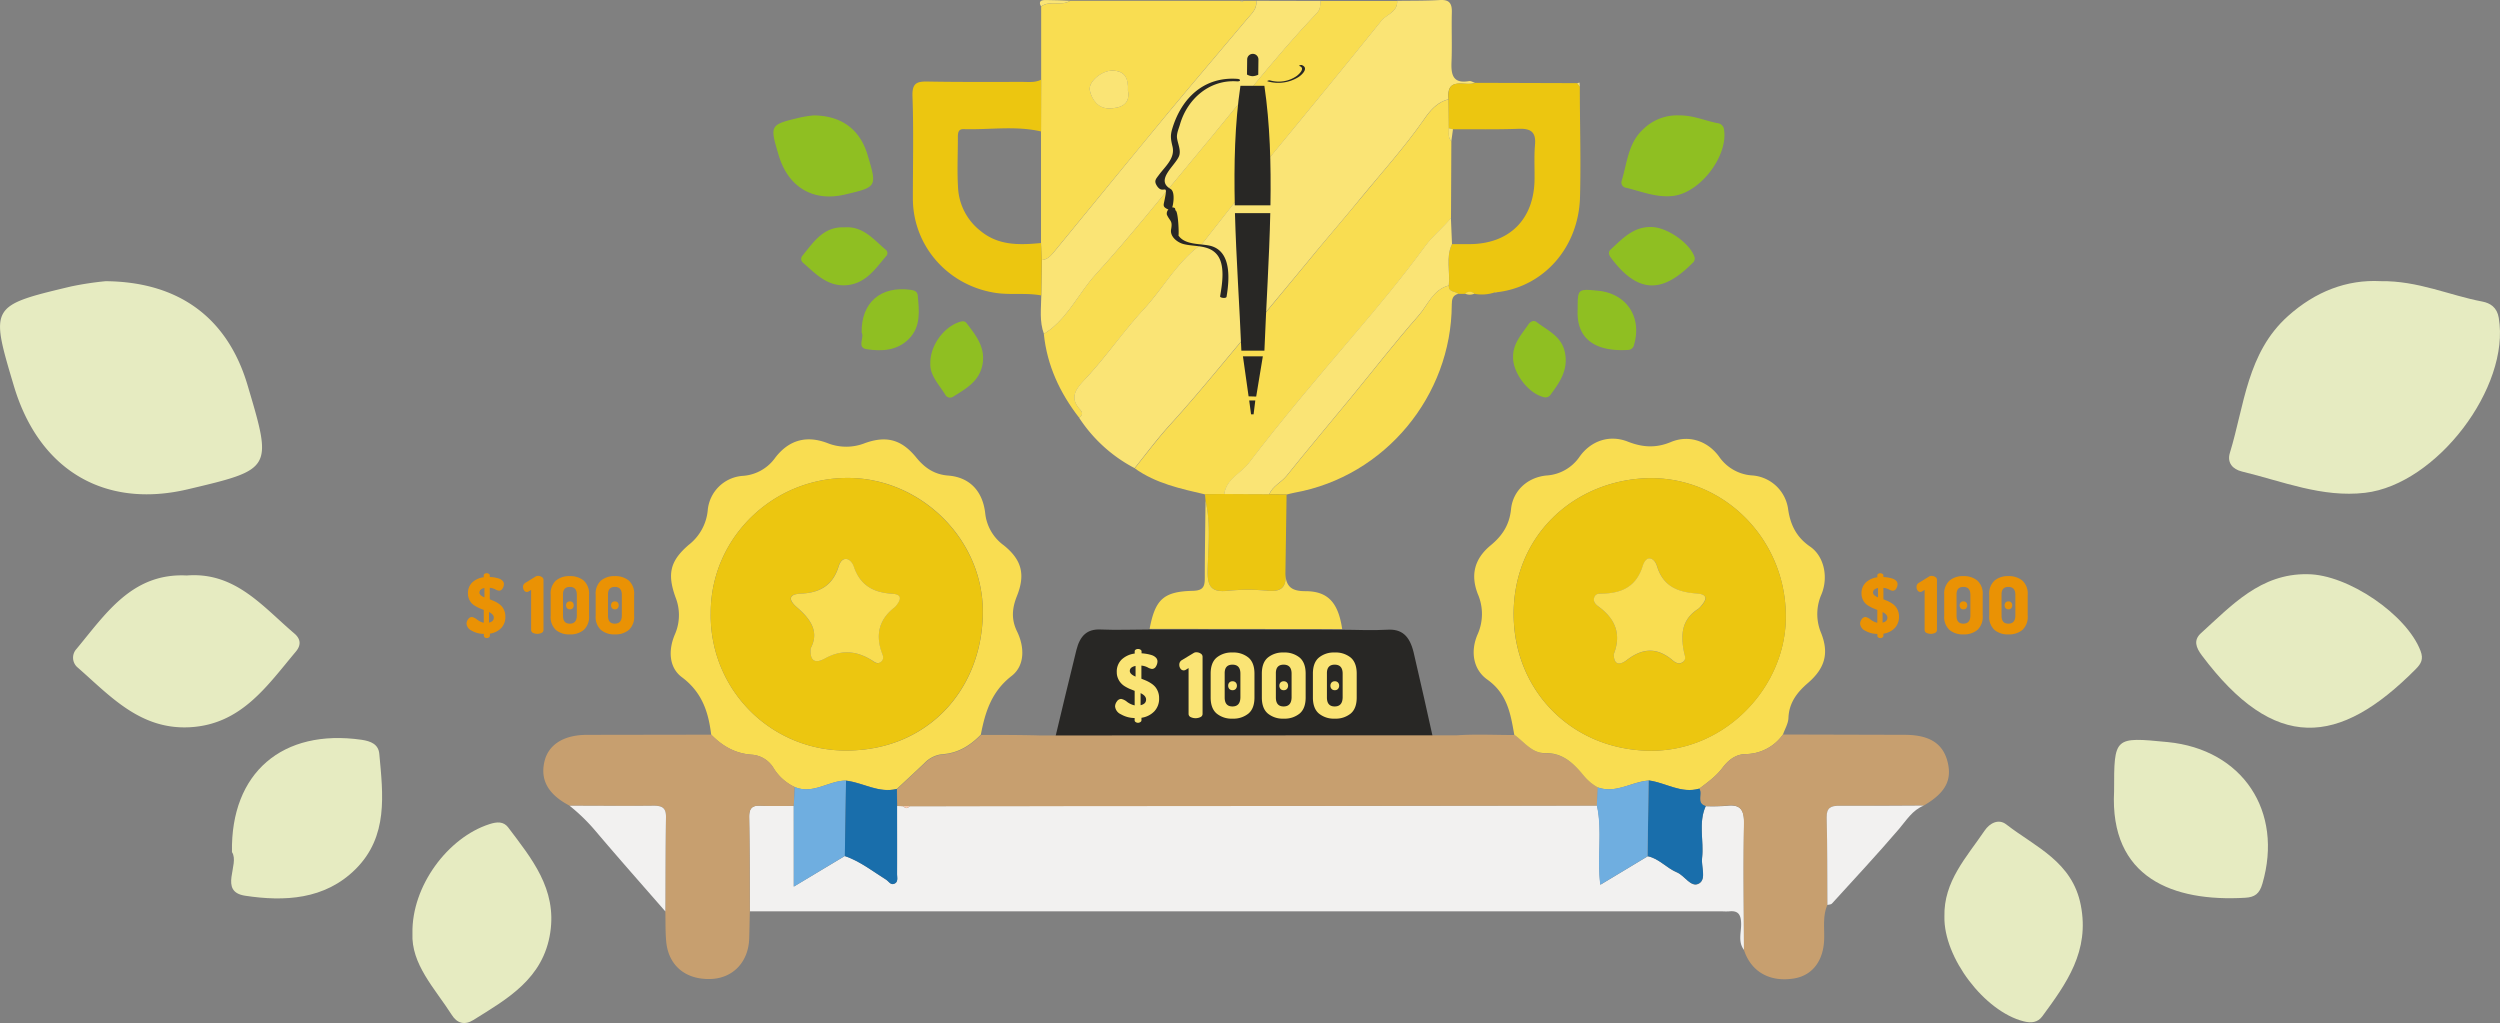 <?xml version="1.0" encoding="UTF-8" standalone="no"?>
<svg
   xmlns:dc="http://purl.org/dc/elements/1.1/"
   xmlns:cc="http://creativecommons.org/ns#"
   xmlns:rdf="http://www.w3.org/1999/02/22-rdf-syntax-ns#"
   xmlns:svg="http://www.w3.org/2000/svg"
   xmlns="http://www.w3.org/2000/svg"
   xmlns:sodipodi="http://sodipodi.sourceforge.net/DTD/sodipodi-0.dtd"
   xmlns:inkscape="http://www.inkscape.org/namespaces/inkscape"
   viewBox="0 0 779 318.77"
   id="svg2"
   version="1.1"
   inkscape:version="0.48.4 r9939"
   width="100%"
   height="100%"
   sodipodi:docname="thePenstersContest.svg">
  <rect x="0" y="0" width="779" height="318.77" fill="#808080" stroke="none"/>
  <sodipodi:namedview
     pagecolor="#ffffff"
     bordercolor="#666666"
     borderopacity="1"
     objecttolerance="10"
     gridtolerance="10"
     guidetolerance="10"
     inkscape:pageopacity="0"
     inkscape:pageshadow="2"
     inkscape:window-width="821"
     inkscape:window-height="495"
     id="namedview154"
     showgrid="false"
     inkscape:zoom="0.73427471"
     inkscape:cx="379.81861"
     inkscape:cy="167.0737"
     inkscape:window-x="558"
     inkscape:window-y="176"
     inkscape:window-maximized="0"
     inkscape:current-layer="svg2" />
  <defs
     id="defs4">
    <style
       id="style6">.a{fill:#e6ebc1;}.b{fill:#282725;}.c{fill:#f2f1f0;}.d{fill:#c79f6f;}.e{fill:#f9dd51;}.f{fill:#fae475;}.g{fill:#ecc610;}.h{fill:#8fbf22;}.i{fill:#196eab;}.j{fill:#6faee0;}.k{fill:#faccaf;}.l{fill:#ea9204;}</style>
  </defs>
  <title
     id="title8">thePenstersContest</title>
  <path
     class="a"
     d="M-50.27,366.88c23.34.2,38.12,11.9,44.2,32.34,7.81,26.26,7.81,26.26-18.59,32.5-26,6.14-46.39-6-54.2-32.18-7.43-24.91-7.45-25,17.71-31A99.56,99.56,0,0,1-50.27,366.88Z"
     transform="translate(83.19 -279.26)"
     id="path10" />
  <path
     class="a"
     d="M658.62,366.87c11.68-.16,21.39,4.41,31.65,6.35,2.53.48,4.61,1.83,5.15,5.06,3.66,21.58-19.32,51.92-41.64,54.54-13.41,1.57-25.74-3.59-38.39-6.64-2.92-.7-4.68-2.76-3.75-5.8,4.54-14.82,5.35-31.19,18.08-42.61C638.28,370.08,648.12,366.31,658.62,366.87Z"
     transform="translate(83.19 -279.26)"
     id="path12" />
  <path
     class="a"
     d="M635.81,458.18c12.64.05,31,12.67,35.24,23.9,1,2.59.15,4-1.44,5.62-24,24.24-44.06,26-66.73-4.25-1.77-2.37-2.67-4.68-.27-6.87C612.23,467.87,621.21,457.94,635.81,458.18Z"
     transform="translate(83.19 -279.26)"
     id="path14" />
  <path
     class="a"
     d="M-25,458.58c15.13-1.18,23.67,9.71,33.57,18.11,2,1.73,2.09,3.64.4,5.64C0,493-8,505-24.05,505.87c-15.4.81-24.69-9.62-34.83-18.52a4,4,0,0,1-.48-5.87C-50.17,470.42-42,457.74-25,458.58Z"
     transform="translate(83.19 -279.26)"
     id="path16" />
  <path
     class="a"
     d="M45.33,570.06c-.28-14.65,11-29.83,24-34,2.38-.77,4.38-.86,5.81,1,7.32,9.72,15.2,19.16,13.13,32.79-2.18,14.38-13.3,20.6-24,27.27-2.66,1.66-5.07,1-6.68-1.61C52.24,587.16,44.9,579.72,45.33,570.06Z"
     transform="translate(83.19 -279.26)"
     id="path18" />
  <path
     class="a"
     d="M522.69,564.88c-.27-11,6.93-18.53,12.52-26.79,1.64-2.42,4.4-3.78,6.77-1.93,9.09,7.06,20.55,11.54,23.21,25.17,2.8,14.32-4.46,24.36-12,34.62-1.42,1.92-3.41,2.17-5.83,1.55C535.18,594.42,522.43,577.66,522.69,564.88Z"
     transform="translate(83.19 -279.26)"
     id="path20" />
  <path
     class="a"
     d="M-10.91,544.77c-.43-24.8,15.81-38.49,40.34-35,3,.43,5.3,1.44,5.57,4.38,1.16,12.68,2.85,25.72-7.37,35.91C18,559.66,5.36,560.21-6.8,558.37-15.24,557.09-8.36,548.55-10.91,544.77Z"
     transform="translate(83.19 -279.26)"
     id="path22" />
  <path
     class="a"
     d="M575.56,525.76c0-16.9,0-16.9,16.68-15.27,23.35,2.29,36.13,21.53,29.53,44.14-.91,3.13-2.37,4.2-5.35,4.37C594,560.33,574.14,552.87,575.56,525.76Z"
     transform="translate(83.19 -279.26)"
     id="path24" />
  <path
     class="b"
     d="M245.21,510.83c2.15-9.23,4.77-19.78,7-29,1.13-4.54,3.39-6.61,7.56-6.42,5,.22,9.94,0,14.91,0l59.95.07c4.8,0,9.62.28,14.4,0,4.61-.31,7,1.94,8.25,7,2,8.47,4.55,19.94,6.43,28.45Z"
     transform="translate(83.19 -279.26)"
     id="path26" />
  <path
     class="c"
     d="M460.23,575.25c-1.93-2.54-.82-5.47-.88-8.2s-.84-4.12-3.73-3.81a18.62,18.62,0,0,1-2,0l-303.18,0c0-9.8,0-19.61-.19-29.41,0-2.55.78-3.64,3.42-3.52,3.48.15,7,.05,10.47.06v25.16L180.06,546c4.74,1.63,8.64,4.72,12.81,7.34.81.51,1.41,1.7,2.46,1.35,1.43-.48,1-1.95,1-3,.05-7.1,0-14.21,0-21.32l1.95.08c.64.79,1.29.83,2,0l100.84-.08,113.31-.13c1.77,8,0,16.15,1.07,24.71l14.73-8.86c3.55.71,5.9,3.65,9.05,5,2.53,1,4.51,5,7,3.46,2.28-1.38.6-5.2.91-7.92.6-5.36-1.22-10.89,1.13-16.14a56.47,56.47,0,0,0,6.45-.12c4.53-.58,5.57,1.43,5.49,5.68C460,549.08,460.2,562.16,460.23,575.25Z"
     transform="translate(83.19 -279.26)"
     id="path28" />
  <path
     class="d"
     d="M370.87,508.38c5.93-.4,11.92-.08,17.88-.09,3.06,2.12,5.47,5.73,9.52,5.68,5.54-.08,8.86,3.14,12,6.88a15.43,15.43,0,0,0,4.48,3.81q-.14,2.81-.28,5.63l-113.31.13-100.83.08h-2l-1.95-.08q0-2.63-.07-5.25c2.86-2.68,5.73-5.34,8.57-8a9,9,0,0,1,5.62-2.81c4.88-.32,8.69-2.7,12-6.1,6.13,0,12.27,0,18.39.17Z"
     transform="translate(83.19 -279.26)"
     id="path30" />
  <path
     class="e"
     d="M414.66,524.61a15.45,15.45,0,0,1-4.48-3.82c-3.11-3.73-6.43-7-12-6.88-4.05.06-6.47-3.56-9.52-5.68-1.15-6.53-2.12-12.74-8.42-17.23-4.37-3.11-5.33-8.74-3-14.09a15.58,15.58,0,0,0,.06-12.54c-2.33-6-1.05-11,4-15.18,3.64-3,5.85-6.37,6.35-11.27.58-5.76,5.12-9.91,11-10.49a13.51,13.51,0,0,0,10.38-5.89c3.57-5,9.38-6.89,15-4.67,4.61,1.81,8.77,2.07,13.45.12,5.51-2.3,11.41-.38,15,4.56A13.57,13.57,0,0,0,463,427.42,12.18,12.18,0,0,1,474,438c.72,4.87,2.6,8.65,6.81,11.56,4.4,3,5.78,9.55,3.57,14.89a15.18,15.18,0,0,0-.11,12.05c2.53,6.36,1.17,11-4.06,15.54-3.38,2.9-5.94,6.15-6.12,10.93-.06,1.74-1.11,3.44-1.7,5.15a14.43,14.43,0,0,1-11.79,6.11c-3,.1-5.29,1.94-7,4.2-2,2.69-4.67,4.59-7.28,6.56-5.66,1.64-10.49-1.89-15.78-2.52C425.19,522.83,420.31,526.66,414.66,524.61Zm16.53-96.37c-23.73.24-43.58,18.18-42.71,43.94.76,22.55,18,40.39,41.79,41s43-19.65,43-41.74C473.33,447.61,454.45,428.26,431.19,428.24Z"
     transform="translate(83.19 -279.26)"
     id="path32" />
  <path
     class="e"
     d="M222.44,508.16c-3.3,3.4-7.11,5.78-12,6.1a9,9,0,0,0-5.62,2.81c-2.84,2.69-5.71,5.36-8.57,8-5.65,1.43-10.52-2-15.84-2.58-5.41,0-10.27,4.42-16,2a15.47,15.47,0,0,1-6.55-5.84,8.61,8.61,0,0,0-6.94-4.23c-5.1-.39-9.05-2.7-12.5-6.22-.86-7.08-2.84-13.22-9.13-17.92-4.1-3.06-4.26-8.51-2.18-13.35a15,15,0,0,0,.18-11.59c-2.64-7.36-1.63-11.38,4.21-16.37a15.46,15.46,0,0,0,5.83-10.57,11.78,11.78,0,0,1,11.06-10.87,13.47,13.47,0,0,0,10-5.67c4.36-5.65,9.91-7,16.39-4.48a15.78,15.78,0,0,0,11.62-.07c6.76-2.4,11.41-1,15.89,4.48,2.61,3.21,5.59,5.32,10,5.66,6.54.51,10.71,4.7,11.51,11.72a14.16,14.16,0,0,0,5.77,10c5.61,4.51,6.82,9.08,4.1,15.86-1.5,3.75-1.8,7.2.06,11,2.37,4.87,2.47,10.66-1.74,13.89C225.76,494.76,223.8,501.11,222.44,508.16Zm-84.17-37.79a42.07,42.07,0,0,0,43,42.75c24.12-.34,41-18.12,41.79-41.8s-19.18-43-41.76-43.13C157.6,428,138.18,447,138.27,470.37Z"
     transform="translate(83.19 -279.26)"
     id="path34" />
  <path
     class="e"
     d="M324.33,360.82c5.19-6.42,10.63-12.64,15.86-19,6.89-8.44,14.23-16.5,20.47-25.49,1.72-2.48,4-5.3,7.54-6.09l.08,9c.1,1.36-.4,2.84.77,4l-.11,24c-2.51,3.06-5.74,5.63-8,8.71-7,9.55-14.51,18.62-22.18,27.62-11.19,13.12-22.38,26.27-32.81,40-2.48,3.26-7.06,5-7.63,9.68l-6,.07c-7.65-1.79-15.36-3.41-21.92-8.13,3.65-4.56,7.19-9.33,11.06-13.57,10.4-11.42,19.91-23.58,30-35.25Z"
     transform="translate(83.19 -279.26)"
     id="path36" />
  <path
     class="d"
     d="M138.47,508.18c3.45,3.52,7.4,5.84,12.5,6.22a8.61,8.61,0,0,1,6.94,4.23,15.46,15.46,0,0,0,6.54,5.84l-.3,5.92c-3.49,0-7,.09-10.47-.06-2.64-.12-3.46,1-3.42,3.52.15,9.8.14,19.61.19,29.41-.06,2.81-.1,5.62-.19,8.43-.22,7.28-5,12.37-11.94,12.62-7.84.28-13.21-4.13-13.92-11.65-.29-3.12-.19-6.28-.27-9.42.05-9.75,0-19.51.2-29.26.05-2.86-1-3.7-3.75-3.67-8.76.12-17.53,0-26.29,0-6.66-3.49-9.22-8-7.81-13.85,1.26-5.21,6-8.2,13.17-8.22Z"
     transform="translate(83.19 -279.26)"
     id="path38" />
  <path
     class="d"
     d="M446.3,525c2.62-2,5.26-3.86,7.28-6.56,1.7-2.26,3.94-4.09,7-4.2a14.43,14.43,0,0,0,11.79-6.11l37.86.1c7.8,0,12,2.67,13.45,8.43s-.77,9.73-7.4,13.6c-8.78,0-17.56.11-26.34.06-2.58,0-4,.58-3.94,3.58.19,9.11.17,18.22.23,27.32-1.45,3.33-.94,6.86-1,10.32-.09,6.94-3.56,11.66-9.42,12.61-7.56,1.23-13.4-2.11-15.59-8.92,0-13.09-.21-26.17,0-39.25.07-4.25-1-6.26-5.49-5.68a56.3,56.3,0,0,1-6.45.12C445.24,529.52,447.47,526.64,446.3,525Z"
     transform="translate(83.19 -279.26)"
     id="path40" />
  <path
     class="e"
     d="M241.24,304.16q0-11.44,0-22.88c2.73-2,6.27,0,9.05-1.77h53c.34.45.67.44,1,0l3.94,0c.34,2.49-1.43,4-2.78,5.58-8.17,9.76-16.47,19.41-24.58,29.21-11.88,14.37-23.64,28.84-35.48,43.24-1,1.27-2.12,2.61-4,2.76l-.2-5.27q0-17.38,0-34.76Zm27,3.3c.2-3.76-.88-6.14-4.83-6.2-3.27,0-7.58,3.48-7,6.19.64,3,2.76,5.62,6,5.59S269.16,311.94,268.27,307.46Z"
     transform="translate(83.19 -279.26)"
     id="path42" />
  <path
     class="e"
     d="M291.39,355.25c-7.67,5.36-12,13.72-18.21,20.42-6.37,6.89-11.7,14.77-18.16,21.65-2.78,3-5.22,5.74-1.57,9.66.86.92.69,1.77-.38,2.44-6-7.73-10-16.28-11-26.11.68-.46,1.39-.89,2-1.39,6-4.67,9.14-11.67,14.15-17.16,10.89-11.9,20.85-24.59,31.21-36.95,12.51-14.93,24.35-30.45,37.79-44.59,1.1-1.16.91-2.39,1.09-3.65l23.88,0c.12,3.51-3.36,4.17-5,6.25-11,13.7-22.15,27.28-33.32,40.85Z"
     transform="translate(83.19 -279.26)"
     id="path44" />
  <path
     class="f"
     d="M311.41,376.31c-10.08,11.67-19.59,23.83-30,35.25-3.87,4.24-7.41,9-11.06,13.57a46.16,46.16,0,0,1-17.3-15.72c1.07-.67,1.23-1.52.38-2.44-3.65-3.92-1.21-6.69,1.57-9.66,6.46-6.88,11.79-14.76,18.16-21.65,6.2-6.7,10.54-15.06,18.21-20.42l22.48-28.6c11.17-13.56,22.32-27.14,33.32-40.85,1.67-2.08,5.16-2.74,5-6.25,4.47-.07,8.94,0,13.4-.27,2.95-.16,3.7,1.18,3.63,3.85-.13,5.13.11,10.28-.1,15.41-.17,4,.43,6.89,5.49,6,.57-.1,1.23.36,1.85.55-3,1.26-9.06-2.28-8.28,5.13-3.5.79-5.82,3.61-7.54,6.09-6.24,9-13.58,17.05-20.47,25.49-5.22,6.4-10.67,12.62-15.86,19Z"
     transform="translate(83.19 -279.26)"
     id="path46" />
  <path
     class="f"
     d="M328.34,279.56c-.17,1.27,0,2.49-1.09,3.65-13.44,14.14-25.28,29.66-37.79,44.59-10.35,12.36-20.32,25-31.21,36.95-5,5.48-8.17,12.49-14.15,17.16-.65.51-1.36.93-2,1.39-1.45-3.9-.87-7.94-.82-12l.16-11c1.86-.15,2.93-1.49,4-2.76,11.84-14.4,23.59-28.88,35.48-43.24,8.11-9.8,16.41-19.45,24.58-29.21,1.35-1.61,3.12-3.09,2.78-5.58Z"
     transform="translate(83.19 -279.26)"
     id="path48" />
  <path
     class="g"
     d="M241.41,360.32l-.16,11c-4.93-.93-9.94,0-14.91-.91-14.45-2.53-25-14.65-25.08-29.19,0-10.65.26-21.32-.12-32-.14-4.07,1.35-4.61,4.75-4.55,9.82.18,19.64.11,29.46.11,2,0,4,.27,5.88-.69q0,8.07,0,16.14c-8-1.86-16.15-.48-24.22-.73-1.87-.06-1.72,1.68-1.73,3,0,5.15-.26,10.31.07,15.43a18.23,18.23,0,0,0,6.95,13.25c5.68,4.7,12.22,4.43,18.9,3.81Z"
     transform="translate(83.19 -279.26)"
     id="path50" />
  <path
     class="g"
     d="M368.2,310.2c-.77-7.41,5.24-3.87,8.28-5.13l31.78.1.82,1.13c0,11.47.37,23,.06,34.42-.44,15.67-11.29,27.86-25.77,29.59a1,1,0,0,0-.92.1,12.8,12.8,0,0,1-6.19.41,2.12,2.12,0,0,0-2.92,0l-2.09,0c-1-.86-3.1-.43-3-2.58.5-4.29-1-8.74,1-12.91h5.47c12.37-.05,20.06-7.67,20.25-20.06.06-3.64-.17-7.31.15-10.93.36-4.11-1.48-5.08-5.21-4.94-6.78.25-13.58.11-20.37.14l-1.28-.3Z"
     transform="translate(83.19 -279.26)"
     id="path52" />
  <path
     class="e"
     d="M368.26,368.23c-.12,2.15,2,1.72,3,2.58-1.86.43-2.07,1.77-2.08,3.41-.1,28.27-20.7,53.46-49,58.56-.82.15-1.62.38-2.42.57l-5.42-.1c1.08-2.58,3.75-3.63,5.41-5.71,6.67-8.34,13.57-16.49,20.35-24.74,6.91-8.41,13.57-17,20.77-25.19C361.73,374.32,363.31,369.51,368.26,368.23Z"
     transform="translate(83.19 -279.26)"
     id="path54" />
  <path
     class="g"
     d="M312.29,433.25l5.42.1q-.18,12.41-.37,24.82c.39,4.05-1.32,5.53-5.44,5.16a62.53,62.53,0,0,0-12.45,0c-5.17.58-6.45-1.33-6.34-6.34.16-7.23,1-14.54-.66-21.73l-.17-2,6-.07Z"
     transform="translate(83.19 -279.26)"
     id="path56" />
  <path
     class="e"
     d="M292.45,435.28c1.7,7.19.82,14.5.66,21.73-.11,5,1.17,6.92,6.34,6.34a62.53,62.53,0,0,1,12.45,0c4.12.37,5.83-1.11,5.44-5.16.26,3.92,2,5.29,6.24,5.28,7.11,0,10.25,3.68,11.45,11.8l-60-.06c1.74-9.16,4.3-11.64,13.49-11.85,3.37-.08,3.72-1.5,3.7-4.2C292.23,451.18,292.38,443.23,292.45,435.28Z"
     transform="translate(83.19 -279.26)"
     id="path58" />
  <path
     class="c"
     d="M94.29,530.33c8.76,0,17.53.1,26.29,0,2.75,0,3.8.81,3.75,3.67-.18,9.75-.15,19.51-.2,29.26-7.24-8.31-14.56-16.57-21.7-25A57.9,57.9,0,0,0,94.29,530.33Z"
     transform="translate(83.19 -279.26)"
     id="path60" />
  <path
     class="c"
     d="M486.23,561.24c-.06-9.11,0-18.22-.23-27.32-.06-3,1.36-3.6,3.94-3.58,8.78.05,17.56,0,26.34-.06-3.57,1.41-5.4,4.55-7.76,7.31-6.77,7.91-13.88,15.53-20.89,23.24C487.35,561.13,486.7,561.11,486.23,561.24Z"
     transform="translate(83.19 -279.26)"
     id="path62" />
  <path
     class="h"
     d="M170.33,315.22c8.88.08,14.5,4.53,16.81,12.3,3,10,3,10-7.07,12.36-9.89,2.33-17.65-2.27-20.62-12.24-2.83-9.48-2.83-9.5,6.74-11.78A37.87,37.87,0,0,1,170.33,315.22Z"
     transform="translate(83.19 -279.26)"
     id="path64" />
  <path
     class="h"
     d="M440,315.22c4.44-.06,8.14,1.68,12,2.42a2.21,2.21,0,0,1,2,1.92c1.39,8.21-7.35,19.75-15.84,20.75-5.1.6-9.79-1.36-14.6-2.53a1.67,1.67,0,0,1-1.43-2.21c1.73-5.64,2-11.86,6.88-16.21A15,15,0,0,1,440,315.22Z"
     transform="translate(83.19 -279.26)"
     id="path66" />
  <path
     class="h"
     d="M431.32,350c4.81,0,11.78,4.82,13.41,9.09a1.75,1.75,0,0,1-.55,2.14c-9.14,9.22-16.76,9.89-25.38-1.62-.67-.9-1-1.78-.1-2.61C422.35,353.64,425.77,349.87,431.32,350Z"
     transform="translate(83.19 -279.26)"
     id="path68" />
  <path
     class="h"
     d="M179.94,350.11c5.76-.45,9,3.69,12.77,6.89a1.35,1.35,0,0,1,.15,2.15c-3.42,4.05-6.44,8.63-12.56,9-5.86.31-9.39-3.66-13.25-7a1.51,1.51,0,0,1-.18-2.23C170.37,354.61,173.46,349.79,179.94,350.11Z"
     transform="translate(83.19 -279.26)"
     id="path70" />
  <path
     class="h"
     d="M206.7,392.52c-.11-5.57,4.17-11.35,9.11-12.94.9-.29,1.67-.33,2.21.4,2.79,3.7,5.78,7.29,5,12.47-.83,5.47-5.06,7.84-9.14,10.37a1.69,1.69,0,0,1-2.54-.61C209.33,399,206.53,396.19,206.7,392.52Z"
     transform="translate(83.19 -279.26)"
     id="path72" />
  <path
     class="h"
     d="M388.29,390.55c-.1-4.19,2.63-7.05,4.76-10.19.62-.92,1.67-1.44,2.58-.74,3.46,2.69,7.82,4.39,8.83,9.57,1.06,5.45-1.7,9.27-4.58,13.17a1.9,1.9,0,0,1-2.22.59C393,401.78,388.19,395.41,388.29,390.55Z"
     transform="translate(83.19 -279.26)"
     id="path74" />
  <path
     class="h"
     d="M185.3,382.9c-.16-9.43,6-14.64,15.35-13.32,1.14.16,2,.55,2.12,1.67.44,4.82,1.08,9.78-2.8,13.66-3.66,3.66-8.48,3.87-13.1,3.16C183.66,387.58,186.27,384.33,185.3,382.9Z"
     transform="translate(83.19 -279.26)"
     id="path76" />
  <path
     class="h"
     d="M408.41,375.66c0-6.43,0-6.43,6.35-5.81,8.88.87,13.74,8.19,11.23,16.79a1.94,1.94,0,0,1-2,1.66C415.43,388.82,407.86,386,408.41,375.66Z"
     transform="translate(83.19 -279.26)"
     id="path78" />
  <path
     class="f"
     d="M250.25,279.5c-2.78,1.78-6.32-.27-9.05,1.77-.94-1.64.11-2,1.39-2C245.14,279.27,247.69,279.41,250.25,279.5Z"
     transform="translate(83.19 -279.26)"
     id="path80" />
  <path
     class="e"
     d="M373.33,370.76a2.12,2.12,0,0,1,2.92,0A3.55,3.55,0,0,1,373.33,370.76Z"
     transform="translate(83.19 -279.26)"
     id="path82" />
  <path
     class="f"
     d="M409.08,306.3l-.82-1.13L409,305Z"
     transform="translate(83.19 -279.26)"
     id="path84" />
  <path
     class="e"
     d="M382.44,370.4a1,1,0,0,1,.92-.1Z"
     transform="translate(83.19 -279.26)"
     id="path86" />
  <path
     class="f"
     d="M304.28,279.49c-.33.45-.66.46-1,0Z"
     transform="translate(83.19 -279.26)"
     id="path88" />
  <path
     class="i"
     d="M446.3,525c1.17,1.62-1.06,4.5,2,5.42-2.34,5.24-.53,10.77-1.13,16.14-.3,2.72,1.38,6.54-.91,7.92-2.52,1.52-4.49-2.42-7-3.46-3.16-1.3-5.51-4.24-9.05-5q.17-11.79.34-23.59C435.82,523.13,440.65,526.66,446.3,525Z"
     transform="translate(83.19 -279.26)"
     id="path90" />
  <path
     class="j"
     d="M164.15,530.4l.3-5.92c5.71,2.46,10.57-2,16-2q-.19,11.74-.37,23.48l-15.91,9.56C164.15,546.51,164.15,538.46,164.15,530.4Z"
     transform="translate(83.19 -279.26)"
     id="path92" />
  <path
     class="i"
     d="M180.06,546q.18-11.74.37-23.48c5.32.63,10.19,4,15.84,2.58q0,2.62.07,5.25c0,7.11,0,14.21,0,21.32,0,1.07.47,2.53-1,3-1.05.36-1.65-.84-2.46-1.35C188.7,550.72,184.8,547.63,180.06,546Z"
     transform="translate(83.19 -279.26)"
     id="path94" />
  <path
     class="j"
     d="M430.52,522.5q-.17,11.8-.34,23.59l-14.73,8.86c-1.11-8.57.7-16.73-1.07-24.71q.14-2.81.28-5.63C420.31,526.66,425.19,522.83,430.52,522.5Z"
     transform="translate(83.19 -279.26)"
     id="path96" />
  <path
     class="k"
     d="M198.28,530.43h2C199.58,531.26,198.93,531.22,198.28,530.43Z"
     transform="translate(83.19 -279.26)"
     id="path98" />
  <path
     class="g"
     d="M431.19,428.24c23.27,0,42.14,19.37,42.1,43.21,0,22.09-19.13,42.36-43,41.74s-41-18.47-41.79-41C387.61,446.42,407.45,428.48,431.19,428.24ZM419.66,483.1c0,4,2.45,3.1,4.16,1.79,4.84-3.7,9.39-3.9,14.12.11.79.67,2,1.47,3.19.61s.64-2,.4-3.13c-1.08-5.27-.77-10.13,4.37-13.41A5.3,5.3,0,0,0,447,468c1.85-2.14,1.81-3.54-1.44-3.77-5.74-.41-10.42-2.09-12.36-8.43-.85-2.78-3.35-3.84-4.52-.07-2,6.27-6.4,8.37-12.38,8.53-1,0-2.1-.17-2.61,1-.6,1.35.3,2.33,1.21,3C420.13,472,422.1,476.88,419.66,483.1Z"
     transform="translate(83.19 -279.26)"
     id="path100" />
  <path
     class="g"
     d="M138.27,470.37c-.08-23.38,19.34-42.37,43-42.18,22.58.18,42.55,19.53,41.76,43.13s-17.68,41.46-41.79,41.8A42.07,42.07,0,0,1,138.27,470.37Zm31.15,10.92c-.35,4.46,1.84,4.59,4.3,3.21,5-2.82,9.77-2.54,14.54.39,1,.6,1.84,1.63,3.07.55s.42-2.14.07-3.21c-1.78-5.47-.54-10,4-13.62a4.3,4.3,0,0,0,.69-.72c1.49-1.88,1.74-3.44-1.27-3.62-5.78-.34-9.93-2.54-12-8.45-.92-2.66-3.6-3.7-4.75,0-1.86,6-6,8.15-11.78,8.42-4.4.2-3.4,2.37-1.21,4.25C169.38,472.16,172.17,476.11,169.41,481.29Z"
     transform="translate(83.19 -279.26)"
     id="path102" />
  <path
     class="f"
     d="M312.29,433.25l-14-.05c.57-4.71,5.15-6.42,7.63-9.68,10.44-13.71,21.63-26.86,32.81-40,7.67-9,15.19-18.07,22.18-27.62,2.25-3.08,5.49-5.65,8-8.71l.34,8.11c-2,4.17-.53,8.62-1,12.91-4.94,1.28-6.53,6.09-9.43,9.37-7.2,8.15-13.86,16.78-20.77,25.19-6.78,8.25-13.68,16.4-20.35,24.74C316,429.61,313.36,430.67,312.29,433.25Z"
     transform="translate(83.19 -279.26)"
     id="path104" />
  <path
     class="f"
     d="M369.56,319.53l-.51,3.7c-1.18-1.16-.67-2.63-.77-4Z"
     transform="translate(83.19 -279.26)"
     id="path106" />
  <path
     class="f"
     d="M268.27,307.46c.9,4.48-2.55,5.55-5.88,5.58s-5.32-2.55-6-5.59c-.57-2.71,3.74-6.24,7-6.19C267.39,301.32,268.47,303.7,268.27,307.46Z"
     transform="translate(83.19 -279.26)"
     id="path108" />
  <path
     class="e"
     d="M419.66,483.1c2.44-6.22.48-11.07-4.8-14.88-.91-.66-1.81-1.63-1.21-3,.51-1.15,1.65-.95,2.61-1,6-.16,10.42-2.26,12.38-8.53,1.18-3.76,3.67-2.71,4.52.07,1.94,6.33,6.62,8,12.36,8.43,3.25.23,3.29,1.63,1.44,3.77a5.3,5.3,0,0,1-1.05,1.06c-5.14,3.27-5.45,8.13-4.37,13.41.23,1.15.86,2.26-.4,3.13s-2.4.05-3.19-.61c-4.73-4-9.28-3.8-14.12-.11C422.11,486.2,419.7,487.11,419.66,483.1Z"
     transform="translate(83.19 -279.26)"
     id="path110" />
  <path
     class="e"
     d="M169.41,481.29c2.76-5.18,0-9.13-4.28-12.8-2.18-1.88-3.19-4.05,1.21-4.25,5.78-.26,9.92-2.41,11.78-8.42,1.15-3.69,3.83-2.65,4.75,0,2,5.91,6.19,8.11,12,8.45,3,.18,2.77,1.74,1.27,3.62a4.3,4.3,0,0,1-.69.72c-4.58,3.58-5.81,8.15-4,13.62.35,1.07,1.1,2.19-.07,3.21s-2.1,0-3.07-.55c-4.76-2.93-9.53-3.21-14.54-.39C171.25,485.88,169.06,485.75,169.41,481.29Z"
     transform="translate(83.19 -279.26)"
     id="path112" />
  <path
     class="f"
     d="M264.27,499.39a2.64,2.64,0,0,1,.57-1.57,1.64,1.64,0,0,1,1.33-.78,4.11,4.11,0,0,1,1.82.91,6.11,6.11,0,0,0,2.38,1.11v-4.53l-1.6-.64a12.77,12.77,0,0,1-1.46-.77A5.53,5.53,0,0,1,266,492a5.23,5.23,0,0,1-.84-1.4,4.77,4.77,0,0,1-.36-1.89,5.16,5.16,0,0,1,1.58-4,7.26,7.26,0,0,1,4-1.8v-.73a.59.59,0,0,1,.31-.49,1.32,1.32,0,0,1,.76-.21,1.3,1.3,0,0,1,.73.22.6.6,0,0,1,.34.48v.65A13.49,13.49,0,0,1,274,483a11,11,0,0,1,1.6.37,3.23,3.23,0,0,1,1.36.78,1.66,1.66,0,0,1,.52,1.21,3.07,3.07,0,0,1-.46,1.54,1.42,1.42,0,0,1-1.27.8,3.59,3.59,0,0,1-1.33-.48,5.24,5.24,0,0,0-1.95-.56v4.09q.92.36,1.57.64a10,10,0,0,1,1.46.81,5.84,5.84,0,0,1,1.3,1.12,5.36,5.36,0,0,1,.84,1.48,5.43,5.43,0,0,1,.35,2,5.71,5.71,0,0,1-1.5,4.12,6.94,6.94,0,0,1-4,2v.81a.66.66,0,0,1-.34.52,1.3,1.3,0,0,1-1.48,0,.65.65,0,0,1-.31-.53V503a8.73,8.73,0,0,1-4.3-1.18A3,3,0,0,1,264.27,499.39Zm4.59-11.06q0,1,1.79,1.76v-3.33Q268.86,487.13,268.86,488.33ZM272.22,499q1.71-.39,1.71-1.76,0-1.18-1.71-2Z"
     transform="translate(83.19 -279.26)"
     id="path114" />
  <path
     class="f"
     d="M284.28,486.43a1.6,1.6,0,0,1,.81-1.48l3.7-2.24a1.49,1.49,0,0,1,.81-.2,2.38,2.38,0,0,1,1.33.39,1.15,1.15,0,0,1,.6,1v17.8a1.09,1.09,0,0,1-.64,1,3.56,3.56,0,0,1-3.08,0,1.09,1.09,0,0,1-.64-1V487.43l-.81.5a1.24,1.24,0,0,1-.7.22,1.18,1.18,0,0,1-1-.53A2,2,0,0,1,284.28,486.43Z"
     transform="translate(83.19 -279.26)"
     id="path116" />
  <path
     class="f"
     d="M294.05,496.59v-7.42q0-3.42,1.86-5a7.31,7.31,0,0,1,4.93-1.59,7.4,7.4,0,0,1,5,1.59q1.86,1.6,1.86,5v7.42q0,3.42-1.86,5a7.4,7.4,0,0,1-5,1.6,7.31,7.31,0,0,1-4.93-1.6Q294.05,500,294.05,496.59Zm4.37,0q0,2.8,2.42,2.8t2.48-2.8v-7.42q0-2.8-2.48-2.8t-2.42,2.8Zm1.45-2.66a1.47,1.47,0,0,1-.36-1,1.42,1.42,0,0,1,.36-1,1.31,1.31,0,0,1,1-.38,1.28,1.28,0,0,1,1,.38,1.42,1.42,0,0,1,.36,1,1.47,1.47,0,0,1-.36,1,1.25,1.25,0,0,1-1,.39A1.28,1.28,0,0,1,299.87,493.93Z"
     transform="translate(83.19 -279.26)"
     id="path118" />
  <path
     class="f"
     d="M310,496.59v-7.42q0-3.42,1.86-5a7.31,7.31,0,0,1,4.93-1.59,7.4,7.4,0,0,1,5,1.59q1.86,1.6,1.86,5v7.42q0,3.42-1.86,5a7.4,7.4,0,0,1-5,1.6,7.31,7.31,0,0,1-4.93-1.6Q310,500,310,496.59Zm4.37,0q0,2.8,2.42,2.8t2.48-2.8v-7.42q0-2.8-2.48-2.8t-2.42,2.8Zm1.45-2.66a1.47,1.47,0,0,1-.36-1,1.42,1.42,0,0,1,.36-1,1.31,1.31,0,0,1,1-.38,1.28,1.28,0,0,1,1,.38,1.42,1.42,0,0,1,.36,1,1.47,1.47,0,0,1-.36,1,1.25,1.25,0,0,1-1,.39A1.28,1.28,0,0,1,315.8,493.93Z"
     transform="translate(83.19 -279.26)"
     id="path120" />
  <path
     class="f"
     d="M325.91,496.59v-7.42q0-3.42,1.86-5a7.31,7.31,0,0,1,4.93-1.59,7.4,7.4,0,0,1,5,1.59q1.86,1.6,1.86,5v7.42q0,3.42-1.86,5a7.4,7.4,0,0,1-5,1.6,7.31,7.31,0,0,1-4.93-1.6Q325.91,500,325.91,496.59Zm4.37,0q0,2.8,2.42,2.8t2.48-2.8v-7.42q0-2.8-2.48-2.8t-2.42,2.8Zm1.45-2.66a1.47,1.47,0,0,1-.36-1,1.42,1.42,0,0,1,.36-1,1.31,1.31,0,0,1,1-.38,1.28,1.28,0,0,1,1,.38,1.42,1.42,0,0,1,.36,1,1.47,1.47,0,0,1-.36,1,1.25,1.25,0,0,1-1,.39A1.28,1.28,0,0,1,331.73,493.93Z"
     transform="translate(83.19 -279.26)"
     id="path122" />
  <path
     class="l"
     d="M496.42,473.59a2.33,2.33,0,0,1,.5-1.38,1.44,1.44,0,0,1,1.17-.69,3.63,3.63,0,0,1,1.6.8,5.38,5.38,0,0,0,2.09,1v-4l-1.4-.57a11.43,11.43,0,0,1-1.28-.68,4.85,4.85,0,0,1-1.18-.94,4.59,4.59,0,0,1-.74-1.23,4.19,4.19,0,0,1-.32-1.66,4.54,4.54,0,0,1,1.39-3.52,6.38,6.38,0,0,1,3.54-1.58v-.64a.52.52,0,0,1,.27-.43,1.16,1.16,0,0,1,.67-.18,1.14,1.14,0,0,1,.64.19.53.53,0,0,1,.3.42v.57a11.87,11.87,0,0,1,1.36.13,9.7,9.7,0,0,1,1.4.33,2.83,2.83,0,0,1,1.2.69,1.46,1.46,0,0,1,.46,1.07,2.7,2.7,0,0,1-.41,1.35,1.25,1.25,0,0,1-1.12.7,3.14,3.14,0,0,1-1.17-.42,4.61,4.61,0,0,0-1.71-.49V466l1.38.57a8.85,8.85,0,0,1,1.28.71,5.18,5.18,0,0,1,1.15,1,4.72,4.72,0,0,1,.74,1.31,4.77,4.77,0,0,1,.31,1.75,5,5,0,0,1-1.32,3.62,6.11,6.11,0,0,1-3.54,1.75v.71a.58.58,0,0,1-.3.46,1.15,1.15,0,0,1-1.31,0,.57.57,0,0,1-.27-.47v-.62a7.68,7.68,0,0,1-3.78-1A2.67,2.67,0,0,1,496.42,473.59Zm4-9.73q0,.89,1.58,1.55v-2.93Q500.46,462.8,500.46,463.86Zm3,9.41q1.5-.35,1.5-1.55,0-1-1.5-1.75Z"
     transform="translate(83.19 -279.26)"
     id="path124" />
  <path
     class="l"
     d="M514,462.19a1.41,1.41,0,0,1,.71-1.31l3.25-2a1.31,1.31,0,0,1,.71-.17,2.1,2.1,0,0,1,1.17.34,1,1,0,0,1,.53.86v15.67a1,1,0,0,1-.57.88,3.14,3.14,0,0,1-2.71,0,1,1,0,0,1-.57-.87V463.07l-.71.44a1.09,1.09,0,0,1-.62.2,1,1,0,0,1-.86-.47A1.74,1.74,0,0,1,514,462.19Z"
     transform="translate(83.19 -279.26)"
     id="path126" />
  <path
     class="l"
     d="M522.63,471.13V464.6a5.51,5.51,0,0,1,1.63-4.41,6.43,6.43,0,0,1,4.34-1.41,6.51,6.51,0,0,1,4.38,1.41,5.49,5.49,0,0,1,1.64,4.41v6.53a5.5,5.5,0,0,1-1.64,4.41,6.51,6.51,0,0,1-4.38,1.4,6.43,6.43,0,0,1-4.34-1.4A5.51,5.51,0,0,1,522.63,471.13Zm3.84,0q0,2.47,2.13,2.46t2.18-2.46V464.6q0-2.46-2.18-2.46t-2.13,2.46Zm1.28-2.34a1.29,1.29,0,0,1-.32-.91,1.25,1.25,0,0,1,.32-.9,1.15,1.15,0,0,1,.88-.33,1.12,1.12,0,0,1,.85.33,1.25,1.25,0,0,1,.32.9,1.29,1.29,0,0,1-.32.91,1.1,1.1,0,0,1-.85.34A1.13,1.13,0,0,1,527.75,468.79Z"
     transform="translate(83.19 -279.26)"
     id="path128" />
  <path
     class="l"
     d="M536.65,471.13V464.6a5.51,5.51,0,0,1,1.63-4.41,6.43,6.43,0,0,1,4.34-1.41,6.51,6.51,0,0,1,4.38,1.41,5.49,5.49,0,0,1,1.64,4.41v6.53a5.5,5.5,0,0,1-1.64,4.41,6.51,6.51,0,0,1-4.38,1.4,6.43,6.43,0,0,1-4.34-1.4A5.51,5.51,0,0,1,536.65,471.13Zm3.84,0q0,2.47,2.13,2.46t2.18-2.46V464.6q0-2.46-2.18-2.46t-2.13,2.46Zm1.28-2.34a1.29,1.29,0,0,1-.32-.91,1.25,1.25,0,0,1,.32-.9,1.15,1.15,0,0,1,.88-.33,1.12,1.12,0,0,1,.85.33,1.25,1.25,0,0,1,.32.9,1.29,1.29,0,0,1-.32.91,1.1,1.1,0,0,1-.85.34A1.13,1.13,0,0,1,541.78,468.79Z"
     transform="translate(83.19 -279.26)"
     id="path130" />
  <path
     class="l"
     d="M62.18,473.59a2.33,2.33,0,0,1,.51-1.38,1.44,1.44,0,0,1,1.17-.69,3.63,3.63,0,0,1,1.6.8,5.38,5.38,0,0,0,2.09,1v-4l-1.4-.57a11.47,11.47,0,0,1-1.28-.68,4.85,4.85,0,0,1-1.18-.94,4.59,4.59,0,0,1-.74-1.23,4.19,4.19,0,0,1-.32-1.66A4.54,4.54,0,0,1,64,460.71a6.38,6.38,0,0,1,3.54-1.58v-.64a.52.52,0,0,1,.27-.43,1.23,1.23,0,0,1,1.31,0,.53.53,0,0,1,.3.42v.57a11.87,11.87,0,0,1,1.36.13,9.72,9.72,0,0,1,1.4.33,2.84,2.84,0,0,1,1.19.69,1.46,1.46,0,0,1,.46,1.07,2.7,2.7,0,0,1-.41,1.35,1.25,1.25,0,0,1-1.12.7,3.15,3.15,0,0,1-1.17-.42,4.61,4.61,0,0,0-1.71-.49V466l1.38.57a8.87,8.87,0,0,1,1.28.71,5.18,5.18,0,0,1,1.15,1,4.71,4.71,0,0,1,.74,1.31,4.77,4.77,0,0,1,.31,1.75A5,5,0,0,1,73,474.95a6.11,6.11,0,0,1-3.54,1.75v.71a.58.58,0,0,1-.3.46,1.15,1.15,0,0,1-1.31,0,.57.57,0,0,1-.27-.47v-.62a7.68,7.68,0,0,1-3.78-1A2.67,2.67,0,0,1,62.18,473.59Zm4-9.73q0,.89,1.58,1.55v-2.93Q66.22,462.8,66.22,463.86Zm3,9.41q1.5-.35,1.5-1.55,0-1-1.5-1.75Z"
     transform="translate(83.19 -279.26)"
     id="path132" />
  <path
     class="l"
     d="M79.79,462.19a1.41,1.41,0,0,1,.71-1.31l3.25-2a1.31,1.31,0,0,1,.71-.17,2.11,2.11,0,0,1,1.17.34,1,1,0,0,1,.53.86v15.67a1,1,0,0,1-.57.88,3.14,3.14,0,0,1-2.71,0,1,1,0,0,1-.57-.87V463.07l-.71.44a1.09,1.09,0,0,1-.62.2,1,1,0,0,1-.86-.47A1.74,1.74,0,0,1,79.79,462.19Z"
     transform="translate(83.19 -279.26)"
     id="path134" />
  <path
     class="l"
     d="M88.4,471.13V464.6A5.51,5.51,0,0,1,90,460.19a6.43,6.43,0,0,1,4.34-1.41,6.51,6.51,0,0,1,4.38,1.41,5.5,5.5,0,0,1,1.64,4.41v6.53a5.5,5.5,0,0,1-1.64,4.41,6.51,6.51,0,0,1-4.38,1.4,6.43,6.43,0,0,1-4.34-1.4A5.51,5.51,0,0,1,88.4,471.13Zm3.84,0q0,2.47,2.13,2.46t2.18-2.46V464.6q0-2.46-2.18-2.46t-2.13,2.46Zm1.28-2.34a1.29,1.29,0,0,1-.32-.91,1.25,1.25,0,0,1,.32-.9,1.15,1.15,0,0,1,.88-.33,1.12,1.12,0,0,1,.86.33,1.26,1.26,0,0,1,.32.9,1.3,1.3,0,0,1-.32.91,1.1,1.1,0,0,1-.86.34A1.13,1.13,0,0,1,93.52,468.79Z"
     transform="translate(83.19 -279.26)"
     id="path136" />
  <path
     class="l"
     d="M102.42,471.13V464.6a5.51,5.51,0,0,1,1.63-4.41,6.43,6.43,0,0,1,4.34-1.41,6.51,6.51,0,0,1,4.38,1.41,5.49,5.49,0,0,1,1.64,4.41v6.53a5.5,5.5,0,0,1-1.64,4.41,6.51,6.51,0,0,1-4.38,1.4,6.43,6.43,0,0,1-4.34-1.4A5.51,5.51,0,0,1,102.42,471.13Zm3.84,0q0,2.47,2.13,2.46t2.18-2.46V464.6q0-2.46-2.18-2.46t-2.13,2.46Zm1.28-2.34a1.29,1.29,0,0,1-.32-.91,1.25,1.25,0,0,1,.32-.9,1.15,1.15,0,0,1,.88-.33,1.12,1.12,0,0,1,.85.33,1.25,1.25,0,0,1,.32.9,1.29,1.29,0,0,1-.32.91,1.1,1.1,0,0,1-.85.34A1.13,1.13,0,0,1,107.54,468.79Z"
     transform="translate(83.19 -279.26)"
     id="path138" />
  <path
     class="b"
     d="M299,371.77c.9-5.39,1.71-14.54-5.43-16-3.06-.62-7.64-.22-9.57-3.16.23.35,0-8.53-1.1-7.78.13-.09.16-.14.13-.29l-.07-.3c-.07-.27-.71-.36-.91-.37.16,0,1.19-4.77-.51-5.75-4.8-2.76,1.32-7.1,2.62-10.13.78-1.81-.4-4-.6-5.82-.15-1.39.67-3.12,1-4.38,2.34-7.78,9.18-13.79,17.74-13.18,1.15.08,1.23-.7.07-.78-10.34-.73-17.38,5.9-20.28,15.52-.66,2.18-.47,3.31.07,5.57.87,3.64-2.25,6.16-4.23,8.84-.89,1.21-1.55,1.79-.77,3.17,2.07,3.6,3.88-1.66,2.42,5.16-.23,1.06-.42,1.6.85,2.25s1.17-.3.51.15a1.81,1.81,0,0,0-.53,1.67c1,2.17,1.82,1.79,1.32,4.55-.42,2.28,1.94,4.1,3.87,4.6,3.43.89,7.74.16,10.34,3.18,2.76,3.2,1.69,9.34,1.06,13.1-.08.51,1.86.74,2,.17Z"
     transform="translate(83.19 -279.26)"
     id="path140" />
  <path
     class="b"
     d="M311.85,304.62a11.94,11.94,0,0,0,9.43-1.26c1.25-.76,3.47-2.93,1.17-3.83-.23-.09-1.15.14-.67.32,1.79.7-.11,2.47-.93,3.09a9.78,9.78,0,0,1-8.33,1.36c-.23-.07-1.15.19-.67.32Z"
     transform="translate(83.19 -279.26)"
     id="path142" />
  <polyline
     class="b"
     points="393.5 111.04 391.43 123.57 389.06 123.5 387.3 111.04"
     id="polyline144" />
  <polygon
     class="b"
     points="390.62 129.1 391.15 124.79 389.25 124.79 389.83 129.1 390.62 129.1"
     id="polygon146" />
  <path
     class="b"
     d="M305.37,302.49l.06-4.72a1.75,1.75,0,0,1,1.78-1.73h0a1.75,1.75,0,0,1,1.73,1.77l-.06,4.73a4.44,4.44,0,0,1-1.74.46,3.66,3.66,0,0,1-1.76-.51Z"
     transform="translate(83.19 -279.26)"
     id="path148" />
  <path
     class="b"
     d="M312.63,345.67c-.31,14.21-1.28,28.7-1.83,42.86h-7.18c-.58-14.16-1.61-28.66-2-42.86Z"
     transform="translate(83.19 -279.26)"
     id="path150" />
  <path
     class="b"
     d="M301.57,343.25c-.28-12.85,0-25.42,1.76-37.26h7.46c1.75,11.83,2.1,24.41,1.89,37.26Z"
     transform="translate(83.19 -279.26)"
     id="path152" />
</svg>

